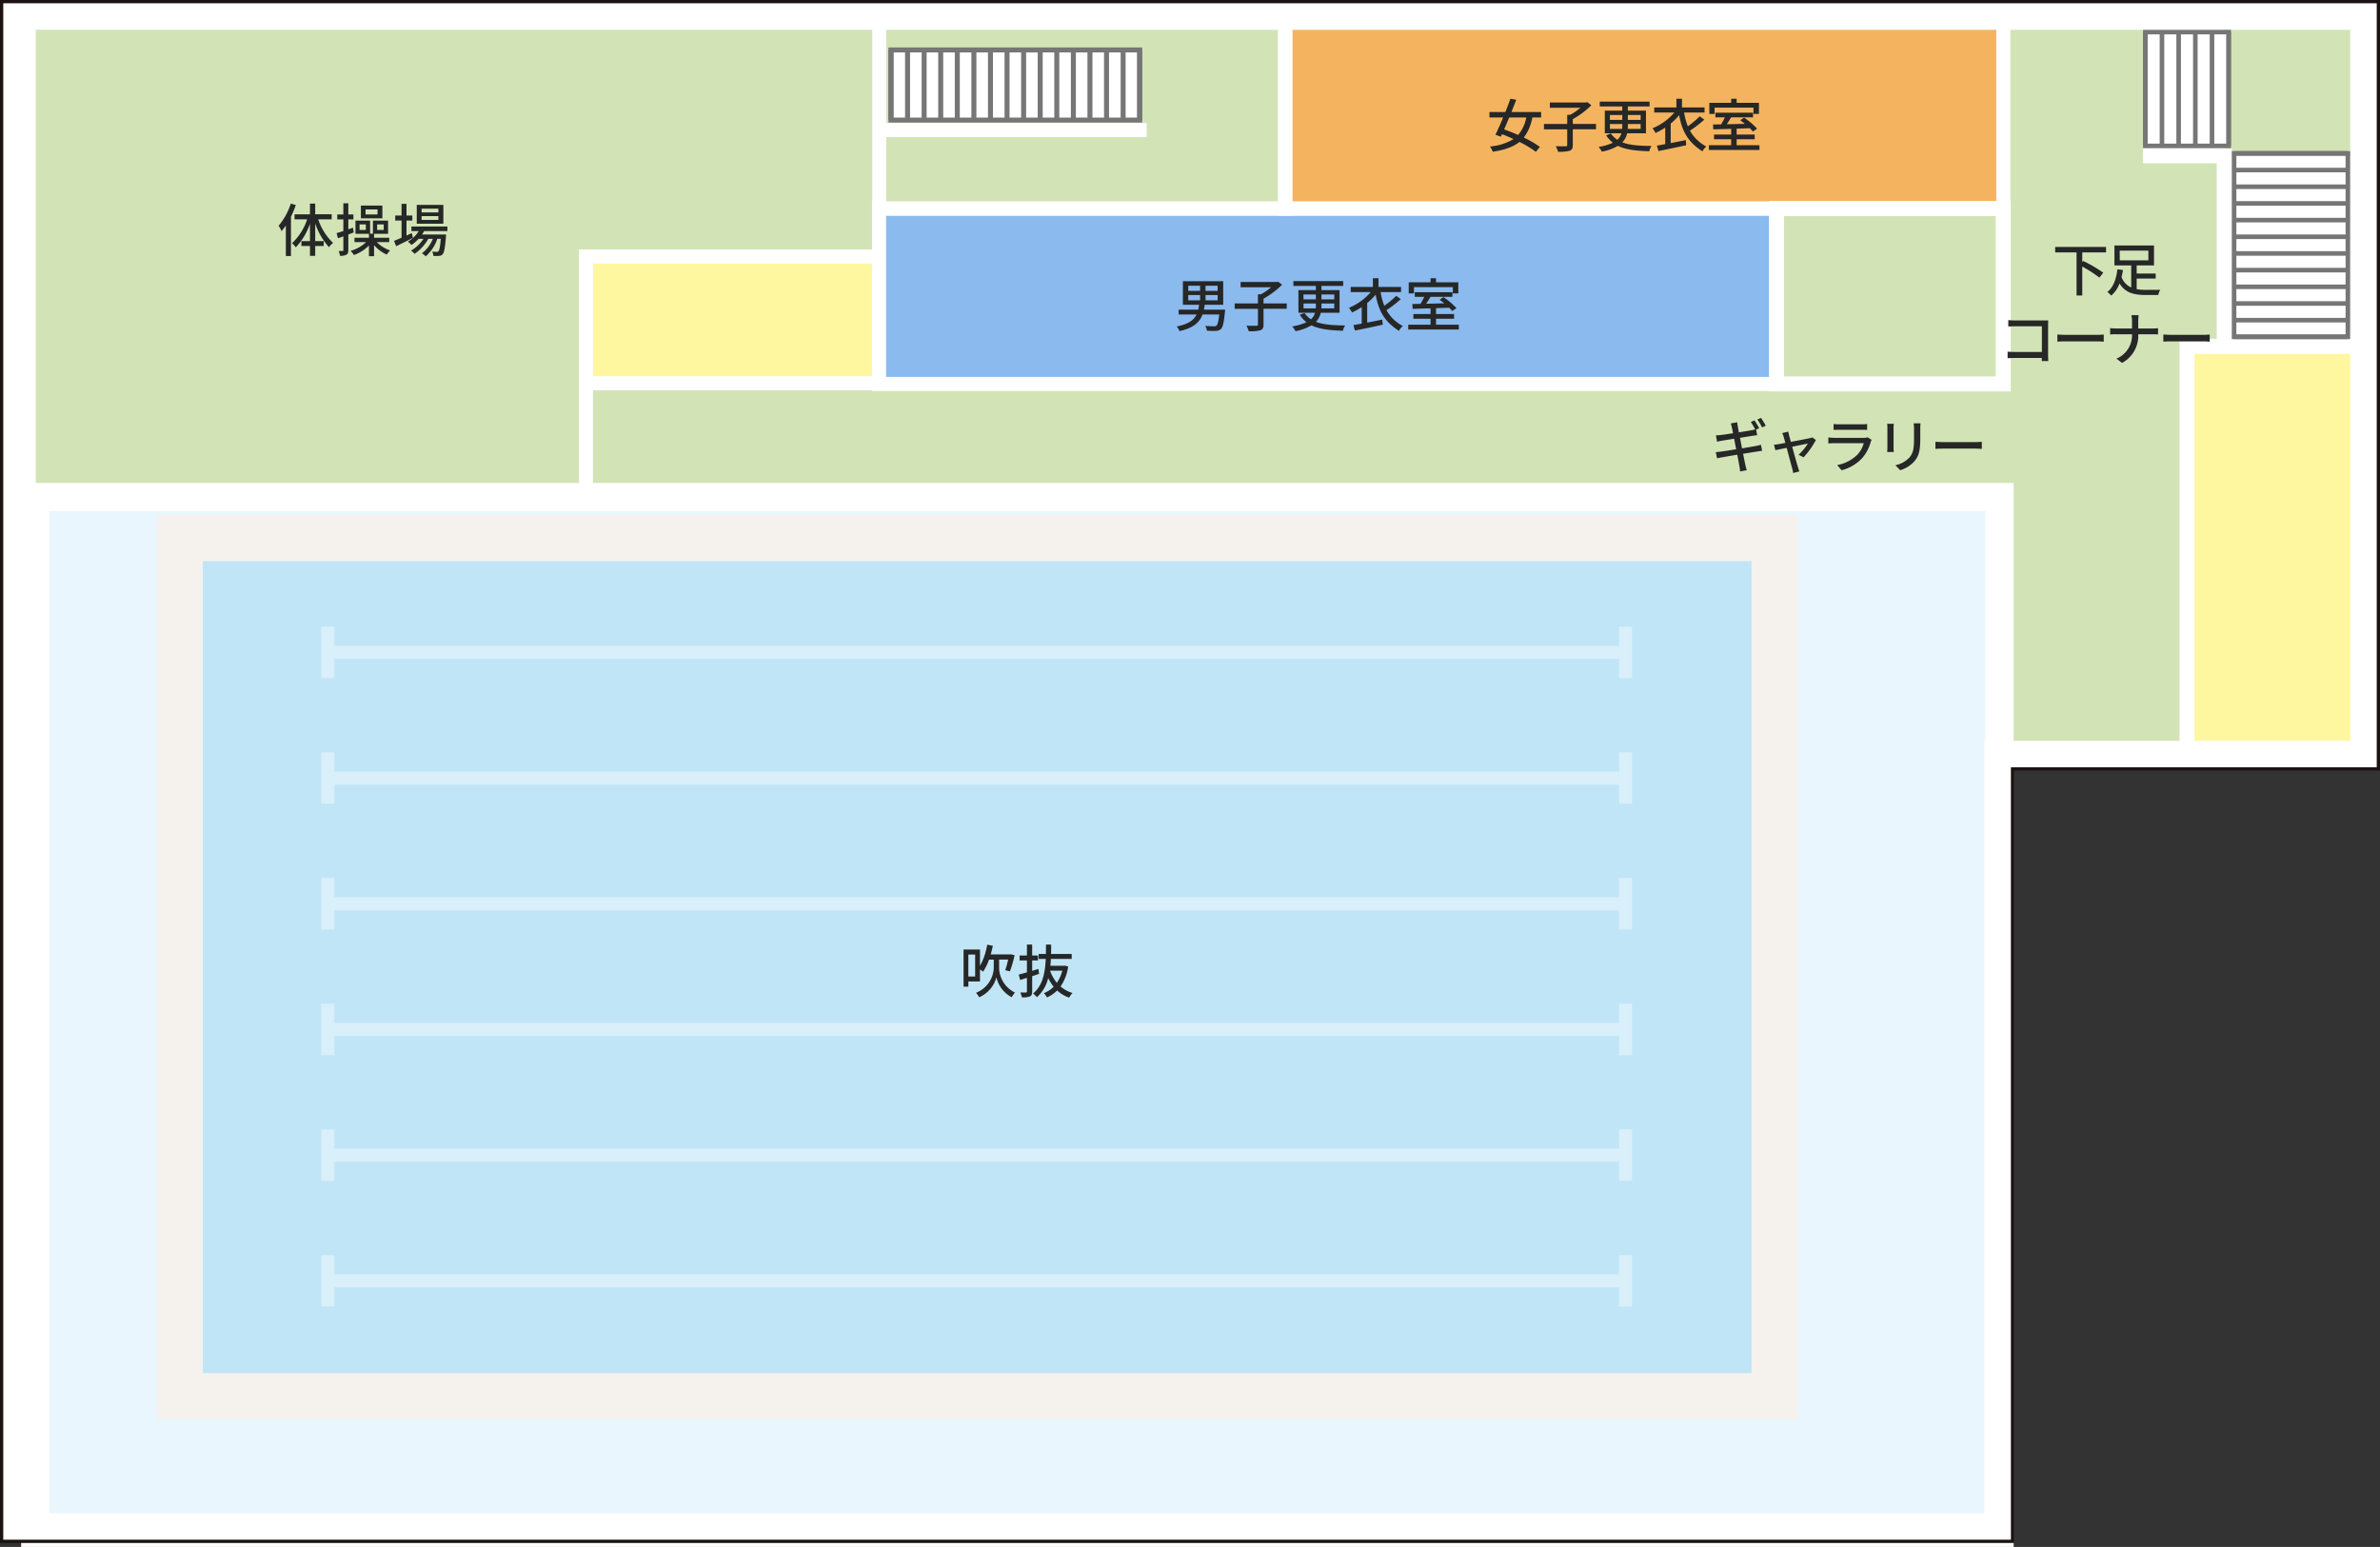 <svg xmlns="http://www.w3.org/2000/svg" width="619.85" height="402.879" viewBox="0 0 619.85 402.879">
  <rect x="0" y="0" width="619.85" height="402.879" fill="#333333" stroke="none"/>
  <g id="yashima-map_02" transform="translate(-8165.575 17468.424)">
    <path id="パス_19028" data-name="パス 19028" d="M762.839,3594.885H667.564V3796.06H143.839v-401h619Z" transform="translate(8022.161 -20863.059)" fill="#fff"/>
    <g id="グループ_6040" data-name="グループ 6040" transform="translate(8174.747 -17371.711)" opacity="0.4">
      <rect id="長方形_2324" data-name="長方形 2324" width="507.978" height="299.861" fill="#c8e9fb"/>
      <rect id="長方形_2325" data-name="長方形 2325" width="427.431" height="235.528" transform="translate(31.613 37.404)" fill="#e5ded5"/>
      <rect id="長方形_2326" data-name="長方形 2326" width="403.336" height="211.433" transform="translate(43.66 49.451)" fill="#61bee9"/>
      <g id="グループ_6039" data-name="グループ 6039" transform="translate(76.194 66.498)">
        <g id="グループ_6033" data-name="グループ 6033" transform="translate(0 163.66)" opacity="0.4">
          <line id="線_17318" data-name="線 17318" y1="13.406" fill="none" stroke="#fff" stroke-miterlimit="10" stroke-width="3.4"/>
          <line id="線_17319" data-name="線 17319" y1="13.406" transform="translate(337.985)" fill="none" stroke="#fff" stroke-miterlimit="10" stroke-width="3.4"/>
          <line id="線_17320" data-name="線 17320" x2="337.985" transform="translate(0 6.708)" fill="none" stroke="#fff" stroke-miterlimit="10" stroke-width="3.4"/>
        </g>
        <g id="グループ_6034" data-name="グループ 6034" transform="translate(0 130.928)" opacity="0.4">
          <line id="線_17321" data-name="線 17321" y1="13.406" fill="none" stroke="#fff" stroke-miterlimit="10" stroke-width="3.4"/>
          <line id="線_17322" data-name="線 17322" y1="13.406" transform="translate(337.985)" fill="none" stroke="#fff" stroke-miterlimit="10" stroke-width="3.4"/>
          <line id="線_17323" data-name="線 17323" x2="337.985" transform="translate(0 6.708)" fill="none" stroke="#fff" stroke-miterlimit="10" stroke-width="3.4"/>
        </g>
        <g id="グループ_6035" data-name="グループ 6035" transform="translate(0 98.196)" opacity="0.4">
          <line id="線_17324" data-name="線 17324" y1="13.406" fill="none" stroke="#fff" stroke-miterlimit="10" stroke-width="3.4"/>
          <line id="線_17325" data-name="線 17325" y1="13.406" transform="translate(337.985)" fill="none" stroke="#fff" stroke-miterlimit="10" stroke-width="3.4"/>
          <line id="線_17326" data-name="線 17326" x2="337.985" transform="translate(0 6.708)" fill="none" stroke="#fff" stroke-miterlimit="10" stroke-width="3.4"/>
        </g>
        <g id="グループ_6036" data-name="グループ 6036" transform="translate(0 65.464)" opacity="0.4">
          <line id="線_17327" data-name="線 17327" y1="13.406" fill="none" stroke="#fff" stroke-miterlimit="10" stroke-width="3.4"/>
          <line id="線_17328" data-name="線 17328" y1="13.406" transform="translate(337.985)" fill="none" stroke="#fff" stroke-miterlimit="10" stroke-width="3.4"/>
          <line id="線_17329" data-name="線 17329" x2="337.985" transform="translate(0 6.708)" fill="none" stroke="#fff" stroke-miterlimit="10" stroke-width="3.4"/>
        </g>
        <g id="グループ_6037" data-name="グループ 6037" transform="translate(0 32.732)" opacity="0.4">
          <line id="線_17330" data-name="線 17330" y1="13.406" fill="none" stroke="#fff" stroke-miterlimit="10" stroke-width="3.4"/>
          <line id="線_17331" data-name="線 17331" y1="13.406" transform="translate(337.985)" fill="none" stroke="#fff" stroke-miterlimit="10" stroke-width="3.4"/>
          <line id="線_17332" data-name="線 17332" x2="337.985" transform="translate(0 6.708)" fill="none" stroke="#fff" stroke-miterlimit="10" stroke-width="3.4"/>
        </g>
        <g id="グループ_6038" data-name="グループ 6038" opacity="0.4">
          <line id="線_17333" data-name="線 17333" y1="13.406" fill="none" stroke="#fff" stroke-miterlimit="10" stroke-width="3.4"/>
          <line id="線_17334" data-name="線 17334" y1="13.406" transform="translate(337.985)" fill="none" stroke="#fff" stroke-miterlimit="10" stroke-width="3.4"/>
          <line id="線_17335" data-name="線 17335" x2="337.985" transform="translate(0 6.708)" fill="none" stroke="#fff" stroke-miterlimit="10" stroke-width="3.4"/>
        </g>
      </g>
    </g>
    <rect id="長方形_2327" data-name="長方形 2327" width="36.304" height="34.803" transform="translate(8744.869 -17462.648)" fill="#d2e4b6"/>
    <rect id="長方形_2328" data-name="長方形 2328" width="45.353" height="105.154" transform="translate(8734.908 -17378.234)" fill="#fff79f"/>
    <path id="パス_22142" data-name="パス 22142" d="M0,0H233.829V45.676H0Z" transform="translate(8394.514 -17414.105)" fill="#8bbaef"/>
    <rect id="長方形_2330" data-name="長方形 2330" width="49.749" height="187.091" transform="translate(8687.313 -17463.854) rotate(90)" fill="#f4b45f"/>
    <rect id="長方形_2331" data-name="長方形 2331" width="76.473" height="33.065" transform="translate(8318.172 -17401.609)" fill="#fff79f"/>
    <path id="パス_19029" data-name="パス 19029" d="M372.6,3400.411H150.9v124.333H296.129v-63.178H372.6Z" transform="translate(8022.161 -20863.059)" fill="#d2e4b6"/>
    <rect id="長方形_2332" data-name="長方形 2332" width="105.785" height="48.544" transform="translate(8394.576 -17462.648)" fill="#d2e4b6"/>
    <rect id="長方形_2333" data-name="長方形 2333" width="59.062" height="45.676" transform="translate(8628.245 -17414.105)" fill="#d2e4b6"/>
    <path id="パス_19030" data-name="パス 19030" d="M723.128,3435.214H701.957v-36.008H665.493v190.969h47.93V3485.021h9.705Z" transform="translate(8021.741 -20863.059)" fill="#d2e4b6"/>
    <rect id="長方形_2334" data-name="長方形 2334" width="380.515" height="30.112" transform="translate(8317.869 -17368.602)" fill="#d2e4b6"/>
    <line id="線_17336" data-name="線 17336" x2="69.912" transform="translate(8394.301 -17434.559)" fill="none" stroke="#fff" stroke-miterlimit="10" stroke-width="3.668"/>
    <g id="パス_19031" data-name="パス 19031" transform="translate(8022.161 -20863.059)" fill="none" stroke-miterlimit="10">
      <path d="M762.839,3594.885H667.564V3796.06H143.839v-401h619Z" stroke="none"/>
      <path d="M 151.175 3402.395 L 151.175 3788.724 L 660.228 3788.724 L 660.228 3587.549 L 755.503 3587.549 L 755.503 3402.395 L 151.175 3402.395 M 143.839 3395.06 L 762.839 3395.06 L 762.839 3594.885 L 667.564 3594.885 L 667.564 3796.06 L 143.839 3796.06 L 143.839 3395.06 Z" stroke="none" fill="#fff"/>
    </g>
    <path id="パス_19032" data-name="パス 19032" d="M665.493,3399.206v49.749H478.387v-49.749" transform="translate(8021.835 -20863.059)" fill="none" stroke="#fff" stroke-miterlimit="10" stroke-width="3.668"/>
    <rect id="長方形_2335" data-name="長方形 2335" width="233.829" height="45.676" transform="translate(8394.514 -17414.105)" fill="none" stroke="#fff" stroke-miterlimit="10" stroke-width="3.668"/>
    <rect id="長方形_2336" data-name="長方形 2336" width="59.062" height="45.676" transform="translate(8628.245 -17414.105)" fill="none" stroke="#fff" stroke-miterlimit="10" stroke-width="3.909"/>
    <rect id="長方形_2337" data-name="長方形 2337" width="105.785" height="49.749" transform="translate(8394.576 -17463.854)" fill="none" stroke="#fff" stroke-miterlimit="10" stroke-width="3.668"/>
    <path id="パス_19033" data-name="パス 19033" d="M296.129,3524.744v-30.112H372.6" transform="translate(8022.043 -20863.232)" fill="none" stroke="#fff" stroke-miterlimit="10" stroke-width="3.668"/>
    <path id="パス_19034" data-name="パス 19034" d="M296.129,3494.631v-33.065H372.6" transform="translate(8022.043 -20863.176)" fill="none" stroke="#fff" stroke-miterlimit="10" stroke-width="3.668"/>
    <rect id="長方形_2338" data-name="長方形 2338" width="511.598" height="269.749" transform="translate(8174.747 -17338.961)" fill="none" stroke="#fff" stroke-miterlimit="10" stroke-width="7.336"/>
    <path id="パス_19035" data-name="パス 19035" d="M150.9,3524.744V3400.411h72.413" transform="translate(8022.161 -20863.059)" fill="none" stroke="#fff" stroke-miterlimit="10" stroke-width="3.668"/>
    <path id="パス_19036" data-name="パス 19036" d="M759.431,3485.021H713.423v105.154" transform="translate(8021.741 -20863.256)" fill="none" stroke="#fff" stroke-miterlimit="10" stroke-width="3.909"/>
    <path id="パス_19037" data-name="パス 19037" d="M701.957,3435.214h21.171v49.807" transform="translate(8021.741 -20863.059)" fill="none" stroke="#fff" stroke-miterlimit="10" stroke-width="3.909"/>
    <path id="パス_19038" data-name="パス 19038" d="M762.839,3594.885H667.564V3796.06H143.839v-401h619Z" transform="translate(8022.161 -20863.059)" fill="none" stroke="#1a1311" stroke-miterlimit="10" stroke-width="0.85"/>
    <path id="パス_22478" data-name="パス 22478" d="M-.27-10.08v-1.425H-13.515v1.425H-7.95V1.155h1.485V-6.39A32.991,32.991,0,0,1-2.01-3.51L-.99-4.785a35.3,35.3,0,0,0-5.22-3.06l-.255.3V-10.08Zm3.57-.465h7.455V-8.01H3.3ZM7.71-3.27h4.95V-4.575H7.71V-6.69h4.515v-5.19H1.92v5.19H6.285V-.945a4.728,4.728,0,0,1-2.52-2.7A16.768,16.768,0,0,0,4.14-5.49L2.685-5.67C2.46-3.57,1.77-1.08.075.225a7.333,7.333,0,0,1,.99.945A7.229,7.229,0,0,0,3.24-2C4.71.45,7.02,1.02,10.11,1.02h3.225a4.827,4.827,0,0,1,.51-1.365c-.72.03-3.105.03-3.66.03A12.941,12.941,0,0,1,7.71-.51ZM-25.725,7.56V9.225c.39-.03,1.155-.06,1.74-.06h7.005v6.69h-7.185c-.645,0-1.305-.045-1.74-.075v1.7c.435-.03,1.185-.06,1.8-.06h7.11c0,.315-.015.6-.015.81h1.71c-.03-.33-.06-1.065-.06-1.59V8.88c0-.39.015-.93.03-1.26-.27.015-.8.03-1.2.03h-7.455C-24.48,7.65-25.2,7.6-25.725,7.56Zm12.78,3.75v1.86c.51-.045,1.41-.075,2.235-.075h8.16c.66,0,1.35.06,1.68.075V11.31c-.375.03-.96.09-1.68.09h-8.16C-11.52,11.4-12.45,11.34-12.945,11.31ZM6.495,7.89V9.735H2.31a13.253,13.253,0,0,1-1.515-.09V11.3a14.677,14.677,0,0,1,1.545-.06H6.495a6.58,6.58,0,0,1-4.065,6.36l1.47,1.1a7.994,7.994,0,0,0,4.215-7.455H11.82c.525,0,1.185.015,1.455.045V9.66a11.016,11.016,0,0,1-1.44.075H8.115V7.89a13.782,13.782,0,0,1,.1-1.62H6.33A7.793,7.793,0,0,1,6.495,7.89Zm8.16,3.42v1.86c.51-.045,1.41-.075,2.235-.075h8.16c.66,0,1.35.06,1.68.075V11.31c-.375.03-.96.09-1.68.09H16.89C16.08,11.4,15.15,11.34,14.655,11.31Z" transform="translate(8714.345 -17392.611)" fill="#262727"/>
    <path id="パス_22475" data-name="パス 22475" d="M-18.885-12.51a16.815,16.815,0,0,1-3.18,5.775,8.746,8.746,0,0,1,.78,1.41c.375-.45.735-.93,1.11-1.47v7.95h1.335V-9.105a23.954,23.954,0,0,0,1.26-3.03ZM-8.235-8.4V-9.72h-4.29v-2.79H-13.89v2.79h-4.02V-8.4h3.285A15.19,15.19,0,0,1-18.57-2.175a5.155,5.155,0,0,1,.99,1.065,16.925,16.925,0,0,0,3.69-6.135V-2.73h-2.235v1.26h2.235V1.1h1.365V-1.47h2.22V-2.73h-2.22V-7.335A17.451,17.451,0,0,0-8.94-1.155a5.356,5.356,0,0,1,1.065-1.11A15.086,15.086,0,0,1-11.745-8.4ZM3.705-9.675H.585V-10.98h3.12ZM4.965-12H-.63v3.33H4.965Zm-7.44,7.005-.21-1.23L-3.9-5.82V-8.385h1.32v-1.29H-3.9v-2.91H-5.2v2.91H-6.78v1.29H-5.2v3.03q-.99.315-1.755.54l.345,1.335c.435-.135.915-.315,1.41-.5V-.39c0,.18-.06.225-.225.225-.135,0-.555.015-1.005,0a5.568,5.568,0,0,1,.36,1.245A3.273,3.273,0,0,0-4.395.81C-4.02.615-3.9.255-3.9-.39V-4.455ZM.66-5.64H-.975V-7.08H.66ZM3.6-7.08H5.31v1.44H3.6ZM6.75-2.475v-1.14H2.805v-1.02H6.45V-8.07H2.505v3.405H1.77V-8.07H-2.04v3.435H1.47v1.02H-2.3v1.14H.735A9.68,9.68,0,0,1-3.315-.2,7.526,7.526,0,0,1-2.43.885,10.483,10.483,0,0,0,1.47-1.59V1.2H2.805V-1.68A9.8,9.8,0,0,0,6.105.78,5.669,5.669,0,0,1,6.99-.3,9.011,9.011,0,0,1,3.51-2.475ZM19.56-10.2H15.18v-.975h4.38Zm0,1.935H15.18v-.99h4.38Zm1.29-3.915H13.92v4.92h6.93ZM12.63-4.815c-.465.21-.93.42-1.38.63v-3.9h1.515v-1.32H11.25v-3.03H9.96v3.03H8.31v1.32H9.96v4.47c-.735.315-1.41.6-1.95.81L8.55-1.41c1.26-.6,2.88-1.41,4.38-2.175Zm9.27-.54V-6.54H12.525v1.185h1.92A8.052,8.052,0,0,1,11.61-2.6a7.558,7.558,0,0,1,.945.87A10.184,10.184,0,0,0,14.4-3.33h1.26A9.708,9.708,0,0,1,12.42-.255a3.87,3.87,0,0,1,.93.84A11.527,11.527,0,0,0,16.92-3.33H18.1A8.7,8.7,0,0,1,15.255.45a4.477,4.477,0,0,1,1.005.78,10.367,10.367,0,0,0,3.015-4.56h.9C20-1.215,19.8-.36,19.575-.105c-.12.15-.24.165-.465.165A10.025,10.025,0,0,1,17.94,0a2.756,2.756,0,0,1,.315,1.125,11.81,11.81,0,0,0,1.5-.015,1.3,1.3,0,0,0,.9-.42c.405-.45.63-1.62.87-4.62.015-.18.03-.525.03-.525h-6.27a6.905,6.905,0,0,0,.555-.9Z" transform="translate(8260.195 -17402.893)" fill="#262727"/>
    <g id="グループ_6041" data-name="グループ 6041" transform="translate(8397.621 -17455.418)">
      <rect id="長方形_2339" data-name="長方形 2339" width="64.778" height="18.268" fill="#fff" stroke="#767676" stroke-miterlimit="10" stroke-width="1.3"/>
      <line id="線_17337" data-name="線 17337" y1="18.268" transform="translate(4.319)" fill="none" stroke="#767676" stroke-miterlimit="10" stroke-width="1.3"/>
      <line id="線_17338" data-name="線 17338" y1="18.268" fill="none" stroke="#767676" stroke-miterlimit="10" stroke-width="1.3"/>
      <line id="線_17339" data-name="線 17339" y1="18.268" transform="translate(8.637)" fill="none" stroke="#767676" stroke-miterlimit="10" stroke-width="1.3"/>
      <line id="線_17340" data-name="線 17340" y1="18.268" transform="translate(12.956)" fill="none" stroke="#767676" stroke-miterlimit="10" stroke-width="1.3"/>
      <line id="線_17341" data-name="線 17341" y1="18.268" transform="translate(17.274)" fill="none" stroke="#767676" stroke-miterlimit="10" stroke-width="1.3"/>
      <line id="線_17342" data-name="線 17342" y1="18.268" transform="translate(21.593)" fill="none" stroke="#767676" stroke-miterlimit="10" stroke-width="1.3"/>
      <line id="線_17343" data-name="線 17343" y1="18.268" transform="translate(25.911)" fill="none" stroke="#767676" stroke-miterlimit="10" stroke-width="1.3"/>
      <line id="線_17344" data-name="線 17344" y1="18.268" transform="translate(43.186)" fill="none" stroke="#767676" stroke-miterlimit="10" stroke-width="1.3"/>
      <line id="線_17345" data-name="線 17345" y1="18.268" transform="translate(47.504)" fill="none" stroke="#767676" stroke-miterlimit="10" stroke-width="1.3"/>
      <line id="線_17346" data-name="線 17346" y1="18.268" transform="translate(60.46)" fill="none" stroke="#767676" stroke-miterlimit="10" stroke-width="1.3"/>
      <line id="線_17347" data-name="線 17347" y1="18.268" transform="translate(64.778)" fill="none" stroke="#767676" stroke-miterlimit="10" stroke-width="1.3"/>
      <line id="線_17348" data-name="線 17348" y1="18.268" transform="translate(56.141)" fill="none" stroke="#767676" stroke-miterlimit="10" stroke-width="1.3"/>
      <line id="線_17349" data-name="線 17349" y1="18.268" transform="translate(51.823)" fill="none" stroke="#767676" stroke-miterlimit="10" stroke-width="1.3"/>
      <line id="線_17350" data-name="線 17350" y1="18.268" transform="translate(38.867)" fill="none" stroke="#767676" stroke-miterlimit="10" stroke-width="1.3"/>
      <line id="線_17351" data-name="線 17351" y1="18.268" transform="translate(34.548)" fill="none" stroke="#767676" stroke-miterlimit="10" stroke-width="1.3"/>
      <line id="線_17352" data-name="線 17352" y1="18.268" transform="translate(30.23)" fill="none" stroke="#767676" stroke-miterlimit="10" stroke-width="1.3"/>
    </g>
    <g id="グループ_6042" data-name="グループ 6042" transform="translate(8747.368 -17428.477)">
      <rect id="長方形_2340" data-name="長方形 2340" width="29.636" height="47.779" transform="translate(0.055)" fill="#fff" stroke="#767676" stroke-miterlimit="10" stroke-width="1.19"/>
      <line id="線_17353" data-name="線 17353" x2="29.636" transform="translate(0.055 13.031)" fill="none" stroke="#767676" stroke-miterlimit="10" stroke-width="1.19"/>
      <line id="線_17354" data-name="線 17354" x2="29.636" transform="translate(0.055 4.344)" fill="none" stroke="#767676" stroke-miterlimit="10" stroke-width="1.19"/>
      <line id="線_17355" data-name="線 17355" x2="29.636" transform="translate(0.055)" fill="none" stroke="#767676" stroke-miterlimit="10" stroke-width="1.19"/>
      <line id="線_17356" data-name="線 17356" x2="29.636" transform="translate(0.055 17.374)" fill="none" stroke="#767676" stroke-miterlimit="10" stroke-width="1.19"/>
      <line id="線_17357" data-name="線 17357" x2="29.636" transform="translate(0.055 34.749)" fill="none" stroke="#767676" stroke-miterlimit="10" stroke-width="1.19"/>
      <line id="線_17358" data-name="線 17358" x2="29.636" transform="translate(0.055 21.718)" fill="none" stroke="#767676" stroke-miterlimit="10" stroke-width="1.19"/>
      <line id="線_17359" data-name="線 17359" x2="29.636" transform="translate(0.055 26.061)" fill="none" stroke="#767676" stroke-miterlimit="10" stroke-width="1.19"/>
      <line id="線_17360" data-name="線 17360" x2="29.636" transform="translate(0.055 30.405)" fill="none" stroke="#767676" stroke-miterlimit="10" stroke-width="1.19"/>
      <line id="線_17361" data-name="線 17361" x2="29.636" transform="translate(0.055 39.092)" fill="none" stroke="#767676" stroke-miterlimit="10" stroke-width="1.19"/>
      <line id="線_17362" data-name="線 17362" x2="29.636" transform="translate(0 43.436)" fill="none" stroke="#767676" stroke-miterlimit="10" stroke-width="1.19"/>
      <line id="線_17363" data-name="線 17363" x2="29.636" transform="translate(0.055 47.779)" fill="none" stroke="#767676" stroke-miterlimit="10" stroke-width="1.19"/>
      <line id="線_17364" data-name="線 17364" x2="29.636" transform="translate(0.055 8.687)" fill="none" stroke="#767676" stroke-miterlimit="10" stroke-width="1.19"/>
    </g>
    <g id="グループ_6043" data-name="グループ 6043" transform="translate(8724.299 -17460.063)">
      <rect id="長方形_2341" data-name="長方形 2341" width="21.718" height="29.636" fill="#fff" stroke="#767676" stroke-miterlimit="10" stroke-width="1.19"/>
      <line id="線_17365" data-name="線 17365" y1="29.636" transform="translate(13.031)" fill="none" stroke="#767676" stroke-miterlimit="10" stroke-width="1.19"/>
      <line id="線_17366" data-name="線 17366" y1="29.636" transform="translate(4.344)" fill="none" stroke="#767676" stroke-miterlimit="10" stroke-width="1.19"/>
      <line id="線_17367" data-name="線 17367" y1="29.636" fill="none" stroke="#767676" stroke-miterlimit="10" stroke-width="1.19"/>
      <line id="線_17368" data-name="線 17368" y1="29.636" transform="translate(17.374)" fill="none" stroke="#767676" stroke-miterlimit="10" stroke-width="1.19"/>
      <line id="線_17369" data-name="線 17369" y1="29.636" transform="translate(21.718)" fill="none" stroke="#767676" stroke-miterlimit="10" stroke-width="1.19"/>
      <line id="線_17370" data-name="線 17370" y1="29.636" transform="translate(8.687)" fill="none" stroke="#767676" stroke-miterlimit="10" stroke-width="1.19"/>
    </g>
    <path id="パス_22476" data-name="パス 22476" d="M-25.62-7.71a9.707,9.707,0,0,1-2.115,4.56c-1.23-.54-2.49-1.035-3.645-1.44.42-.975.87-2.04,1.32-3.12Zm3.87,0V-9.12h-7.725c.435-1.11.87-2.2,1.245-3.195l-1.515-.27c-.375,1.065-.84,2.265-1.32,3.465h-4.14v1.41h3.57c-.7,1.68-1.425,3.3-2.01,4.5l1.41.51.3-.645c.975.36,2,.8,3,1.26A13.756,13.756,0,0,1-35.085-.15a4.464,4.464,0,0,1,.735,1.365c3.12-.465,5.34-1.245,6.96-2.55a27.055,27.055,0,0,1,4.275,2.58l1.05-1.29a27.683,27.683,0,0,0-4.2-2.43A12.129,12.129,0,0,0-24.03-7.71Zm14.3,1.695H-13.5V-7.26a22.5,22.5,0,0,0,4.83-3.63l-1.05-.8-.315.09H-19.47v1.365H-11.5a17.547,17.547,0,0,1-2.64,1.83h-.81v2.385h-6.06V-4.62h6.06V-.54c0,.255-.09.33-.4.345-.345,0-1.47.015-2.6-.03a5.88,5.88,0,0,1,.6,1.44A10.334,10.334,0,0,0-14.34.975c.63-.24.84-.645.84-1.5v-4.1h6.045Zm3.615,1.29V-6H-.615v.54a5.9,5.9,0,0,1-.03.735Zm0-3.63H-.615V-7.08H-3.84Zm8.01,0V-7.08H.84V-8.355Zm0,3.63H.81a5.662,5.662,0,0,0,.03-.72V-6H4.17Zm1.38,1.14v-5.91H.84v-1.08H6.5v-1.26H-6.48v1.26H-.615v1.08H-5.16v5.91H-.84A3.526,3.526,0,0,1-1.9-1.89a6.061,6.061,0,0,1-1.68-1.65L-4.8-3.06A7.235,7.235,0,0,0-3.06-1.125,14.1,14.1,0,0,1-6.78-.03,6.085,6.085,0,0,1-5.925,1.2,12.934,12.934,0,0,0-1.755-.315C.345.72,3.075.975,6.435,1.1A3.467,3.467,0,0,1,7.02-.285C3.84-.315,1.32-.48-.6-1.23A4.634,4.634,0,0,0,.645-3.585ZM19.56-8a25.13,25.13,0,0,1-3.105,2.6,17.358,17.358,0,0,1-.96-3.585H20.82V-10.32H14.94v-2.265H13.485v2.265H7.71v1.335h5.235A15,15,0,0,1,7.26-4.89a7.424,7.424,0,0,1,.78,1.23,17.532,17.532,0,0,0,2.535-1.41V-.765c-.81.15-1.56.285-2.175.39l.405,1.41C10.77.645,13.515.09,16.05-.48l-.12-1.335c-1.305.27-2.67.54-3.93.78V-6.12A15.94,15.94,0,0,0,14.2-8.3c.75,4.02,2.145,6.9,6.075,9.42a3.7,3.7,0,0,1,1-1.26A10.617,10.617,0,0,1,17.01-4.26a30.3,30.3,0,0,0,3.735-2.88Zm3.87-2.265H33.555v1.635H34.98V-11.52H29.175v-1.065H27.75v1.065H22.065v2.895H23.43ZM29.175-.48V-2.04h4.7V-3.255h-4.7v-1.53c1.125-.045,2.3-.075,3.435-.12a9.571,9.571,0,0,1,.795.87L34.5-4.8a19.171,19.171,0,0,0-3.39-2.865l-1.005.69c.39.27.81.6,1.215.93-1.62.03-3.24.075-4.725.105.39-.555.78-1.2,1.14-1.8H33.45v-1.2H23.64v1.2h2.475a19.465,19.465,0,0,1-.99,1.83c-.765.015-1.485.03-2.1.03l.06,1.275c1.275-.045,2.91-.09,4.665-.135v1.485H23.28V-2.04h4.47V-.48H21.945V.765h13.17V-.48Z" transform="translate(8588.695 -17430.125)" fill="#262727"/>
    <path id="パス_22479" data-name="パス 22479" d="M-24.66-12.255l-.975.4a17.914,17.914,0,0,1,1.14,1.95c-.285.075-.645.15-1.005.225-.585.105-1.86.315-3.24.54-.135-.765-.24-1.335-.27-1.515-.06-.345-.12-.81-.15-1.1l-1.695.285a9.038,9.038,0,0,1,.3,1.065c.045.21.15.765.3,1.5-1.365.21-2.61.39-3.165.45-.465.06-.885.09-1.305.1l.315,1.665c.48-.12.84-.2,1.29-.285.525-.09,1.77-.285,3.15-.51.165.855.345,1.815.525,2.745-1.62.27-3.15.51-3.885.6-.42.06-1.05.135-1.425.15l.345,1.62c.33-.09.8-.18,1.4-.285.7-.135,2.22-.39,3.855-.66.255,1.38.48,2.52.54,2.9.09.45.135.93.21,1.455l1.725-.315c-.15-.45-.27-.975-.375-1.41-.09-.405-.315-1.515-.585-2.88,1.41-.225,2.715-.435,3.5-.555.57-.09,1.11-.18,1.455-.21l-.315-1.575c-.345.105-.84.21-1.41.33-.72.135-2.055.36-3.51.6-.18-.93-.36-1.89-.525-2.745,1.35-.21,2.61-.42,3.27-.525.42-.06.93-.135,1.2-.15l-.27-1.47.8-.345A21.6,21.6,0,0,0-24.66-12.255Zm1.695-.645-.96.4a14.966,14.966,0,0,1,1.215,2.07l.975-.435A21.673,21.673,0,0,0-22.965-12.9Zm7.1,3.57-1.6.39a4.118,4.118,0,0,1,.39.96c.09.315.255.885.45,1.59-.825.15-1.455.27-1.665.3-.48.075-.87.135-1.305.165l.36,1.44c.42-.09,1.6-.345,2.955-.615C-15.735-3-15.06-.48-14.85.255a7.22,7.22,0,0,1,.24,1.185l1.62-.4c-.105-.285-.27-.84-.36-1.11-.225-.705-.915-3.21-1.5-5.325,1.89-.39,3.72-.75,4.08-.825A14.191,14.191,0,0,1-13.185-3.3l1.305.66A21.729,21.729,0,0,0-8.67-7.155l-.96-.675a3.256,3.256,0,0,1-.645.21c-.54.12-2.9.57-4.92.96-.195-.7-.36-1.29-.45-1.635C-15.735-8.67-15.825-9.03-15.87-9.33Zm11.79-1.98v1.545c.42-.03.96-.045,1.44-.045H3.18c.51,0,1.11.015,1.485.045V-11.31a14.33,14.33,0,0,1-1.47.075H-2.64A13.722,13.722,0,0,1-4.08-11.31ZM5.85-7.185l-1.065-.66a2.976,2.976,0,0,1-.96.135h-7.68c-.435,0-1-.045-1.59-.105v1.56c.57-.045,1.23-.06,1.59-.06H3.78a7.07,7.07,0,0,1-1.665,3,10.092,10.092,0,0,1-5.25,2.7l1.17,1.35a11.084,11.084,0,0,0,5.37-3.2,10.613,10.613,0,0,0,2.2-4.2A2.634,2.634,0,0,1,5.85-7.185ZM18.57-11.49H16.785a11.6,11.6,0,0,1,.09,1.38v2.58c0,2.625-.195,3.8-1.245,5a7,7,0,0,1-3.6,1.95L13.275.72A8.192,8.192,0,0,0,16.86-1.47c1.11-1.26,1.65-2.535,1.65-5.97v-2.67C18.51-10.65,18.54-11.1,18.57-11.49Zm-6.96.12H9.885a9.689,9.689,0,0,1,.06,1.11v5.025c0,.435-.045.96-.06,1.215H11.61c-.03-.3-.06-.825-.06-1.215V-10.26C11.55-10.68,11.58-11.055,11.61-11.37ZM22.455-6.69v1.86c.51-.045,1.41-.075,2.235-.075h8.16c.66,0,1.35.06,1.68.075V-6.69c-.375.03-.96.09-1.68.09H24.69C23.88-6.6,22.95-6.66,22.455-6.69Z" transform="translate(8647.187 -17346.682)" fill="#262727"/>
    <path id="パス_22480" data-name="パス 22480" d="M-10.845-4.29h-1.77v-5.715h1.77Zm6.24-4.4H-2.25A27.932,27.932,0,0,1-3-5.925l1.215.3A33.194,33.194,0,0,0-.57-9.84l-1.02-.225-.225.03h-4.98c.21-.735.4-1.485.555-2.25l-1.47-.285A16.621,16.621,0,0,1-9.585-7.05v-4.26H-13.86v9.675h1.245V-3h3.03V-6.105a8.583,8.583,0,0,1,.825.555A14.2,14.2,0,0,0-7.23-8.685H-6V-6.36A7.267,7.267,0,0,1-10.62-.045a7.366,7.366,0,0,1,.84,1.17A7.959,7.959,0,0,0-5.31-4.08,7.911,7.911,0,0,0-1.335,1.11,10.526,10.526,0,0,1-.48-.105,7.3,7.3,0,0,1-4.6-6.375Zm10.23,2.43-1.62.5v-2.7H5.52V-9.75H4.005V-12.6H2.64v2.85H.735v1.29H2.64v3.09c-.8.225-1.53.435-2.13.585l.36,1.41c.54-.165,1.14-.36,1.77-.555V-.405c0,.225-.075.285-.285.285-.195.015-.81.015-1.44-.015a5,5,0,0,1,.4,1.275A5.323,5.323,0,0,0,3.42.915c.435-.225.585-.6.585-1.32v-3.96c.6-.2,1.215-.405,1.8-.6Zm6.225.45A9.862,9.862,0,0,1,10.44-2.64,10.074,10.074,0,0,1,8.67-5.805Zm.69-1.305-.24.03H8.745c.06-.585.105-1.17.135-1.77H14.3v-1.29H8.925c.015-.825.03-1.635.03-2.445H7.605c0,.81-.015,1.62-.03,2.445H5.7v1.29H7.545C7.38-5.28,6.75-1.875,4.215.165A3.56,3.56,0,0,1,5.22,1.11a9.4,9.4,0,0,0,2.955-5A11.148,11.148,0,0,0,9.6-1.62,7.232,7.232,0,0,1,7.065.045a5.277,5.277,0,0,1,.8,1.125A9.179,9.179,0,0,0,10.515-.645a8.688,8.688,0,0,0,3.12,1.86,4.969,4.969,0,0,1,.885-1.2,8.491,8.491,0,0,1-3.12-1.7,12.052,12.052,0,0,0,1.98-5.19Z" transform="translate(8430.389 -17209.82)" fill="#262727"/>
    <path id="パス_22477" data-name="パス 22477" d="M-33.855-8.205h3.09v1.38h-3.09Zm0-2.43h3.09V-9.3h-3.09ZM-26.2-9.3h-3.15v-1.335h3.15Zm0,2.475h-3.15v-1.38h3.15Zm1.95,2.43H-29.79c.09-.405.165-.84.225-1.275h4.815v-6.135h-10.5V-5.67h4.215c-.06.435-.12.87-.21,1.275H-36.36V-3.15h4.68c-.69,1.44-2.085,2.52-5.19,3.135a3.806,3.806,0,0,1,.735,1.2c3.7-.825,5.265-2.325,6-4.335h4.35C-25.98-1.335-26.2-.5-26.52-.225a.88.88,0,0,1-.645.15c-.375,0-1.335-.015-2.28-.09a2.908,2.908,0,0,1,.45,1.26c.945.045,1.86.06,2.34.03A1.925,1.925,0,0,0-25.35.645c.495-.48.78-1.68,1.05-4.47ZM-8.2-6.015H-14.25V-7.26a22.5,22.5,0,0,0,4.83-3.63l-1.05-.8-.315.09H-20.22v1.365h7.965a17.547,17.547,0,0,1-2.64,1.83h-.81v2.385h-6.06V-4.62h6.06V-.54c0,.255-.09.33-.405.345-.345,0-1.47.015-2.595-.03a5.88,5.88,0,0,1,.6,1.44A10.334,10.334,0,0,0-15.09.975c.63-.24.84-.645.84-1.5v-4.1H-8.2Zm4.365,1.29V-6H-.615v.54a5.9,5.9,0,0,1-.03.735Zm0-3.63H-.615V-7.08H-3.84Zm8.01,0V-7.08H.84V-8.355Zm0,3.63H.81a5.662,5.662,0,0,0,.03-.72V-6H4.17Zm1.38,1.14v-5.91H.84v-1.08H6.5v-1.26H-6.48v1.26H-.615v1.08H-5.16v5.91H-.84A3.526,3.526,0,0,1-1.9-1.89a6.061,6.061,0,0,1-1.68-1.65L-4.8-3.06A7.235,7.235,0,0,0-3.06-1.125,14.1,14.1,0,0,1-6.78-.03,6.085,6.085,0,0,1-5.925,1.2,12.934,12.934,0,0,0-1.755-.315C.345.72,3.075.975,6.435,1.1A3.467,3.467,0,0,1,7.02-.285C3.84-.315,1.32-.48-.6-1.23A4.634,4.634,0,0,0,.645-3.585ZM20.31-8A25.13,25.13,0,0,1,17.2-5.4a17.358,17.358,0,0,1-.96-3.585H21.57V-10.32H15.69v-2.265H14.235v2.265H8.46v1.335h5.235A15,15,0,0,1,8.01-4.89a7.424,7.424,0,0,1,.78,1.23,17.532,17.532,0,0,0,2.535-1.41V-.765c-.81.15-1.56.285-2.175.39l.405,1.41C11.52.645,14.265.09,16.8-.48l-.12-1.335c-1.305.27-2.67.54-3.93.78V-6.12a15.94,15.94,0,0,0,2.2-2.175c.75,4.02,2.145,6.9,6.075,9.42a3.7,3.7,0,0,1,1-1.26A10.617,10.617,0,0,1,17.76-4.26,30.3,30.3,0,0,0,21.5-7.14Zm4.62-2.265H35.055v1.635H36.48V-11.52H30.675v-1.065H29.25v1.065H23.565v2.895H24.93ZM30.675-.48V-2.04h4.7V-3.255h-4.7v-1.53c1.125-.045,2.3-.075,3.435-.12a9.571,9.571,0,0,1,.795.87L36-4.8a19.171,19.171,0,0,0-3.39-2.865l-1.005.69c.39.27.81.6,1.215.93-1.62.03-3.24.075-4.725.105.39-.555.78-1.2,1.14-1.8H34.95v-1.2H25.14v1.2h2.475a19.465,19.465,0,0,1-.99,1.83c-.765.015-1.485.03-2.1.03l.06,1.275c1.275-.045,2.91-.09,4.665-.135v1.485H24.78V-2.04h4.47V-.48H23.445V.765h13.17V-.48Z" transform="translate(8508.899 -17383.377)" fill="#262727"/>
  </g>
</svg>
